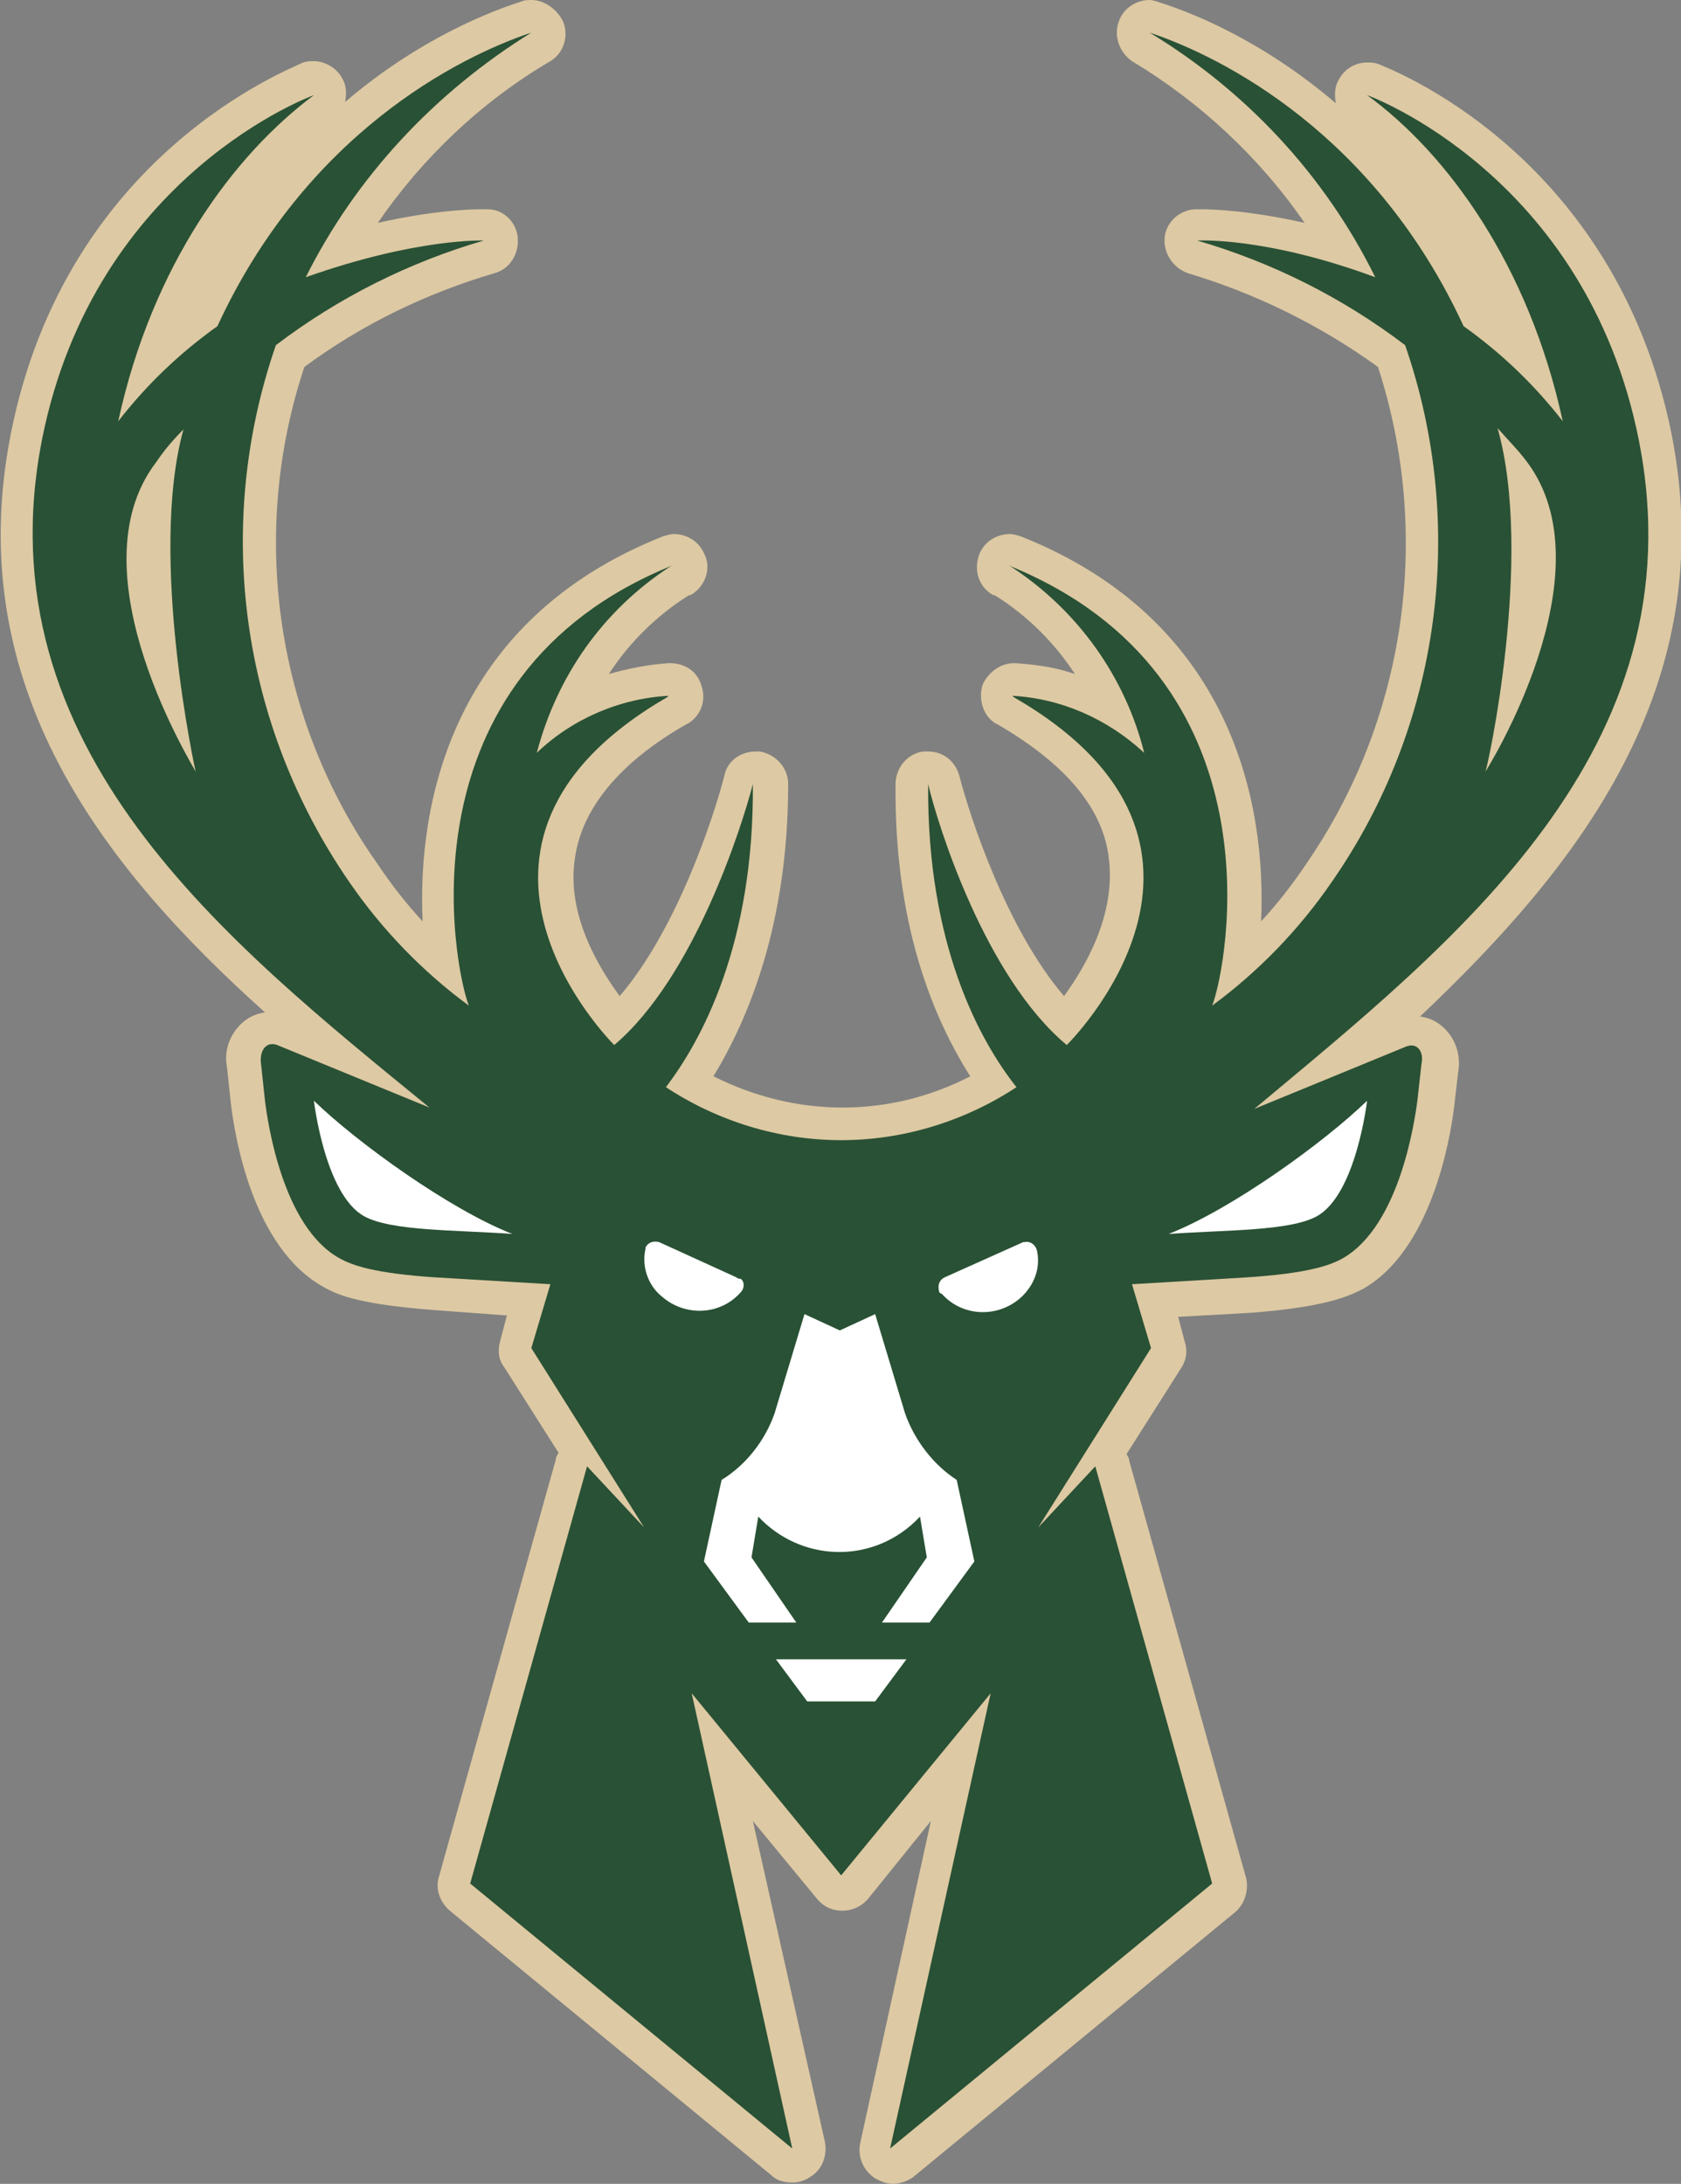 <?xml version="1.0" encoding="utf-8"?>
<!-- Generator: Adobe Illustrator 26.4.1, SVG Export Plug-In . SVG Version: 6.00 Build 0)  -->
<svg version="1.1" id="Layer_1" xmlns="http://www.w3.org/2000/svg" xmlns:xlink="http://www.w3.org/1999/xlink" x="0px" y="0px"
	 viewBox="0 0 123.7 160.7" style="enable-background:new 0 0 123.7 160.7;" xml:space="preserve">
<rect x="0" y="0" width="123.7" height="160.7" fill="#808080" stroke="none"/>
<style type="text/css">
	.st0{fill:#DDC9A3;}
	.st1{fill:#295135;}
	.st2{fill:#FFFFFF;}
</style>
<path class="st0" d="M123,31.9C118.8,11.2,102.1,5,101.4,4.7c-0.3-0.1-0.5-0.1-0.8-0.1c-0.9,0-1.7,0.5-2.1,1.3
	c-0.3,0.5-0.3,1.1-0.2,1.7c-5.5-4.7-10.7-6.7-12.9-7.4C85.1,0.1,84.8,0,84.6,0c-0.9,0-1.8,0.5-2.2,1.4c-0.5,1.1-0.1,2.4,0.9,3.1
	c5,3,9.4,7.1,12.7,11.9c-4-0.9-6.7-1-7.6-1c-0.3,0-0.5,0-0.5,0c-1.2,0.1-2.1,1-2.2,2.1s0.6,2.2,1.7,2.6c5,1.5,9.7,3.8,14,6.9
	c4,12.3,2.1,25.9-5.3,36.6c-1,1.5-2.1,2.9-3.3,4.2c0.4-8.6-2.1-22.1-17.6-28.3c-0.3-0.1-0.6-0.2-0.9-0.2c-0.9,0-1.8,0.5-2.2,1.4
	c-0.5,1.2-0.1,2.5,1,3.1l0.1,0c2.4,1.5,4.4,3.5,5.9,5.8c-1.4-0.5-2.9-0.7-4.4-0.8c0,0-0.1,0-0.1,0c-1,0-1.9,0.7-2.3,1.6
	c-0.3,1,0,2.2,0.9,2.8c0,0,0.2,0.1,0.2,0.1c5,2.9,7.8,6.2,8.2,9.9c0.5,4.1-1.7,7.9-3.3,10.1c-4.2-4.9-6.9-13.1-7.7-16.2
	c-0.3-1.1-1.2-1.8-2.3-1.8c-0.1,0-0.2,0-0.3,0c-1.2,0.1-2.1,1.2-2.1,2.4c-0.1,10.2,2.7,17.1,5.5,21.5c-2.9,1.5-6.1,2.3-9.4,2.3
	c-3.3,0-6.5-0.8-9.5-2.3c2.5-4.1,5.5-11.1,5.5-21.5c0-1.2-0.9-2.2-2.1-2.4c-0.1,0-0.2,0-0.3,0c-1.1,0-2.1,0.7-2.3,1.8
	c-0.8,3.1-3.5,11.3-7.7,16.2c-1.6-2.2-3.9-6-3.3-10.1c0.5-3.7,3.3-7.1,8.2-9.9c0,0,0.2-0.1,0.2-0.1c0.9-0.6,1.3-1.7,0.9-2.8
	c-0.3-1-1.2-1.6-2.3-1.6c0,0-0.1,0-0.1,0c-1.5,0.1-3,0.4-4.4,0.8c1.5-2.3,3.5-4.3,5.9-5.8l0.1,0c1.1-0.6,1.6-2,1-3.1
	c-0.4-0.9-1.3-1.4-2.2-1.4c-0.3,0-0.6,0.1-0.9,0.2c-15.5,6.2-18,19.7-17.6,28.3c-1.2-1.3-2.3-2.7-3.3-4.2C20.3,53,18.3,39.3,22.4,27
	c4.2-3.1,8.9-5.4,14-6.9c1.1-0.3,1.8-1.4,1.7-2.6c-0.1-1.2-1.1-2.1-2.2-2.1c0,0-0.2,0-0.5,0c-0.9,0-3.6,0.1-7.6,1
	c3.3-4.8,7.6-8.9,12.7-11.9c1-0.6,1.4-1.9,0.9-3C40.9,0.6,40,0,39.1,0c-0.2,0-0.5,0-0.7,0.1c-2.2,0.7-7.5,2.7-13,7.4
	c0.1-0.6,0.1-1.2-0.2-1.7c-0.4-0.8-1.3-1.3-2.1-1.3c-0.3,0-0.5,0-0.8,0.1C21.6,5,4.9,11.2,0.8,31.9c-3.7,18.7,6.9,32,18.7,42.6
	c-0.8,0.1-1.5,0.5-2,1.1c-0.7,0.8-1,1.9-0.8,2.9l0.3,2.8c0.3,2.4,1.6,10.5,6.8,13.4c1.2,0.7,3,1.3,8.1,1.7l5.4,0.4l-0.5,1.9
	c-0.2,0.7-0.1,1.4,0.3,1.9l4,6.3c-0.1,0.2-0.2,0.3-0.2,0.5l-8.6,30.7c-0.3,0.9,0.1,1.9,0.8,2.5l23.7,19.5c0.4,0.4,1,0.5,1.5,0.5
	c0.4,0,0.9-0.1,1.3-0.4c0.9-0.5,1.3-1.6,1.1-2.6L55.4,134l4.7,5.7c0.5,0.6,1.1,0.9,1.9,0.9c0,0,0,0,0,0c0.7,0,1.4-0.3,1.9-0.9
	l4.6-5.7l-5.2,23.7c-0.2,1,0.2,2,1.1,2.6c0.4,0.2,0.8,0.4,1.3,0.4c0.5,0,1.1-0.2,1.5-0.5l23.7-19.5c0.7-0.6,1-1.6,0.8-2.5l-8.6-30.7
	c0-0.2-0.1-0.3-0.2-0.5l4-6.3c0.4-0.6,0.5-1.3,0.3-1.9l-0.5-1.9l5.4-0.3c5.1-0.4,6.9-1.1,8.1-1.7c5.1-2.8,6.5-11,6.8-13.4l0.3-2.6
	c0.2-1.1-0.1-2.2-0.8-3c-0.5-0.6-1.2-1-2-1.1C116,63.9,126.7,50.6,123,31.9z"/>
<path class="st1" d="M14.4,56.8c0,0-3.5-15.8-0.9-25.2c-0.7,0.7-1.4,1.5-2,2.4C5.2,42.2,14.5,56.8,14.4,56.8L14.4,56.8z M109.3,56.8
	c0,0,9.3-14.7,3-22.9c-0.6-0.8-1.4-1.6-2.1-2.4C112.9,41,109.4,56.8,109.3,56.8L109.3,56.8z M3.1,32.3C7,12.8,23.1,7,23.1,7
	c-5.9,4.4-11.9,12.5-14.4,24c2.1-2.7,4.5-5,7.3-7C22.5,9.9,33.7,4.2,39.1,2.4C32,6.8,26.2,13,22.5,20.4c8.2-2.9,13.1-2.7,13.1-2.7
	c-5.5,1.6-10.7,4.2-15.3,7.7c-4.6,13.3-2.6,27.9,5.4,39.5c2.4,3.5,5.4,6.6,8.8,9.1c-1.1-2.8-5.3-24.2,15-32.4l-0.2,0.1
	c-4.9,3.2-8.3,8-9.8,13.7c2.6-2.5,6.1-4,9.7-4.2l-0.1,0.1c-18.8,10.9-3.9,25.6-3.9,25.6c5.9-5,9.4-16.1,10.2-19.2
	C55.5,69.5,51.6,76.6,49,80c3.8,2.5,8.3,3.9,12.9,3.9l0,0c4.6,0,9.1-1.4,12.9-3.9c-2.7-3.4-6.6-10.5-6.5-22.3
	c0.7,3,4.2,14.2,10.2,19.2c0,0,15-14.7-3.9-25.6l-0.1-0.1c3.6,0.2,7,1.7,9.7,4.2c-1.4-5.6-4.9-10.5-9.8-13.7l-0.2-0.1
	c20.3,8.2,16.1,29.6,15,32.4c3.4-2.5,6.4-5.6,8.8-9.1c8-11.5,10-26.2,5.4-39.5c-4.6-3.5-9.8-6.1-15.3-7.7c0,0,5-0.3,13.1,2.7
	c-3.7-7.5-9.5-13.7-16.6-18C90,4.2,101.2,9.9,107.7,24c2.8,2,5.2,4.3,7.3,7c-2.5-11.5-8.5-19.7-14.4-24c0,0,16.1,5.8,20,25.4
	c4.5,22.8-13.7,37-28.3,49.2l11.2-4.6c0.8-0.3,1.3,0.4,1.1,1.3l-0.3,2.7c-0.2,1.5-1.3,9.2-5.5,11.6c-0.9,0.5-2.5,1.1-7.1,1.4
	l-8.4,0.5l1.4,4.7l-8.3,13.2l4.2-4.5l8.6,30.7l-23.7,19.5l7.4-33.5l-11,13.4l-11-13.4l7.4,33.5l-23.7-19.5l8.6-30.7l4.2,4.5
	l-8.3-13.2l1.4-4.7L32.1,94c-4.6-0.3-6.2-0.9-7.1-1.4c-4.2-2.3-5.3-10-5.5-11.6l-0.3-2.8c-0.1-0.9,0.4-1.6,1.2-1.3l11.2,4.6
	C16.8,69.4-1.4,55.1,3.1,32.3z"/>
<path class="st2" d="M54.2,94l-5.7-2.6c-0.4-0.1-0.8,0-1,0.4c0,0,0,0.1,0,0.1c-0.3,1.3,0.2,2.7,1.2,3.5c1.7,1.5,4.3,1.4,5.8-0.3
	c0.3-0.3,0.3-0.8,0-1C54.4,94.1,54.3,94.1,54.2,94L54.2,94z"/>
<path class="st2" d="M23.1,81c0,0,0.8,6.9,3.7,8.5c2,1.1,6.7,1,10.9,1.3C33.1,89,26.3,84.1,23.1,81z"/>
<polygon class="st2" points="57.1,122.1 59.4,125.2 64.4,125.2 66.7,122.1 57.1,122.1 "/>
<path class="st2" d="M100.6,81c-3.2,3.1-10,8-14.6,9.8c4.2-0.3,8.9-0.2,10.9-1.3C99.8,87.9,100.6,81,100.6,81z"/>
<path class="st2" d="M66.6,104l-2.2-7.3l-2.6,1.2l-2.6-1.2l-2.2,7.3c-0.7,2-2.1,3.8-3.9,4.9l-1.3,6l3.3,4.5h3.5l-3.3-4.8l0.5-3
	c3.1,3.3,8.2,3.5,11.5,0.4c0.1-0.1,0.3-0.3,0.4-0.4l0.5,3l-3.3,4.8h3.5l3.3-4.5l-1.3-6C68.7,107.8,67.3,106,66.6,104z"/>
<path class="st2" d="M75.3,91.4L69.5,94c-0.4,0.2-0.5,0.6-0.4,1c0,0.1,0.1,0.2,0.2,0.2c1.5,1.7,4.1,1.8,5.8,0.3
	c1-0.9,1.5-2.2,1.2-3.5c-0.1-0.4-0.5-0.7-0.9-0.6C75.4,91.4,75.4,91.4,75.3,91.4L75.3,91.4z"/>
</svg>
